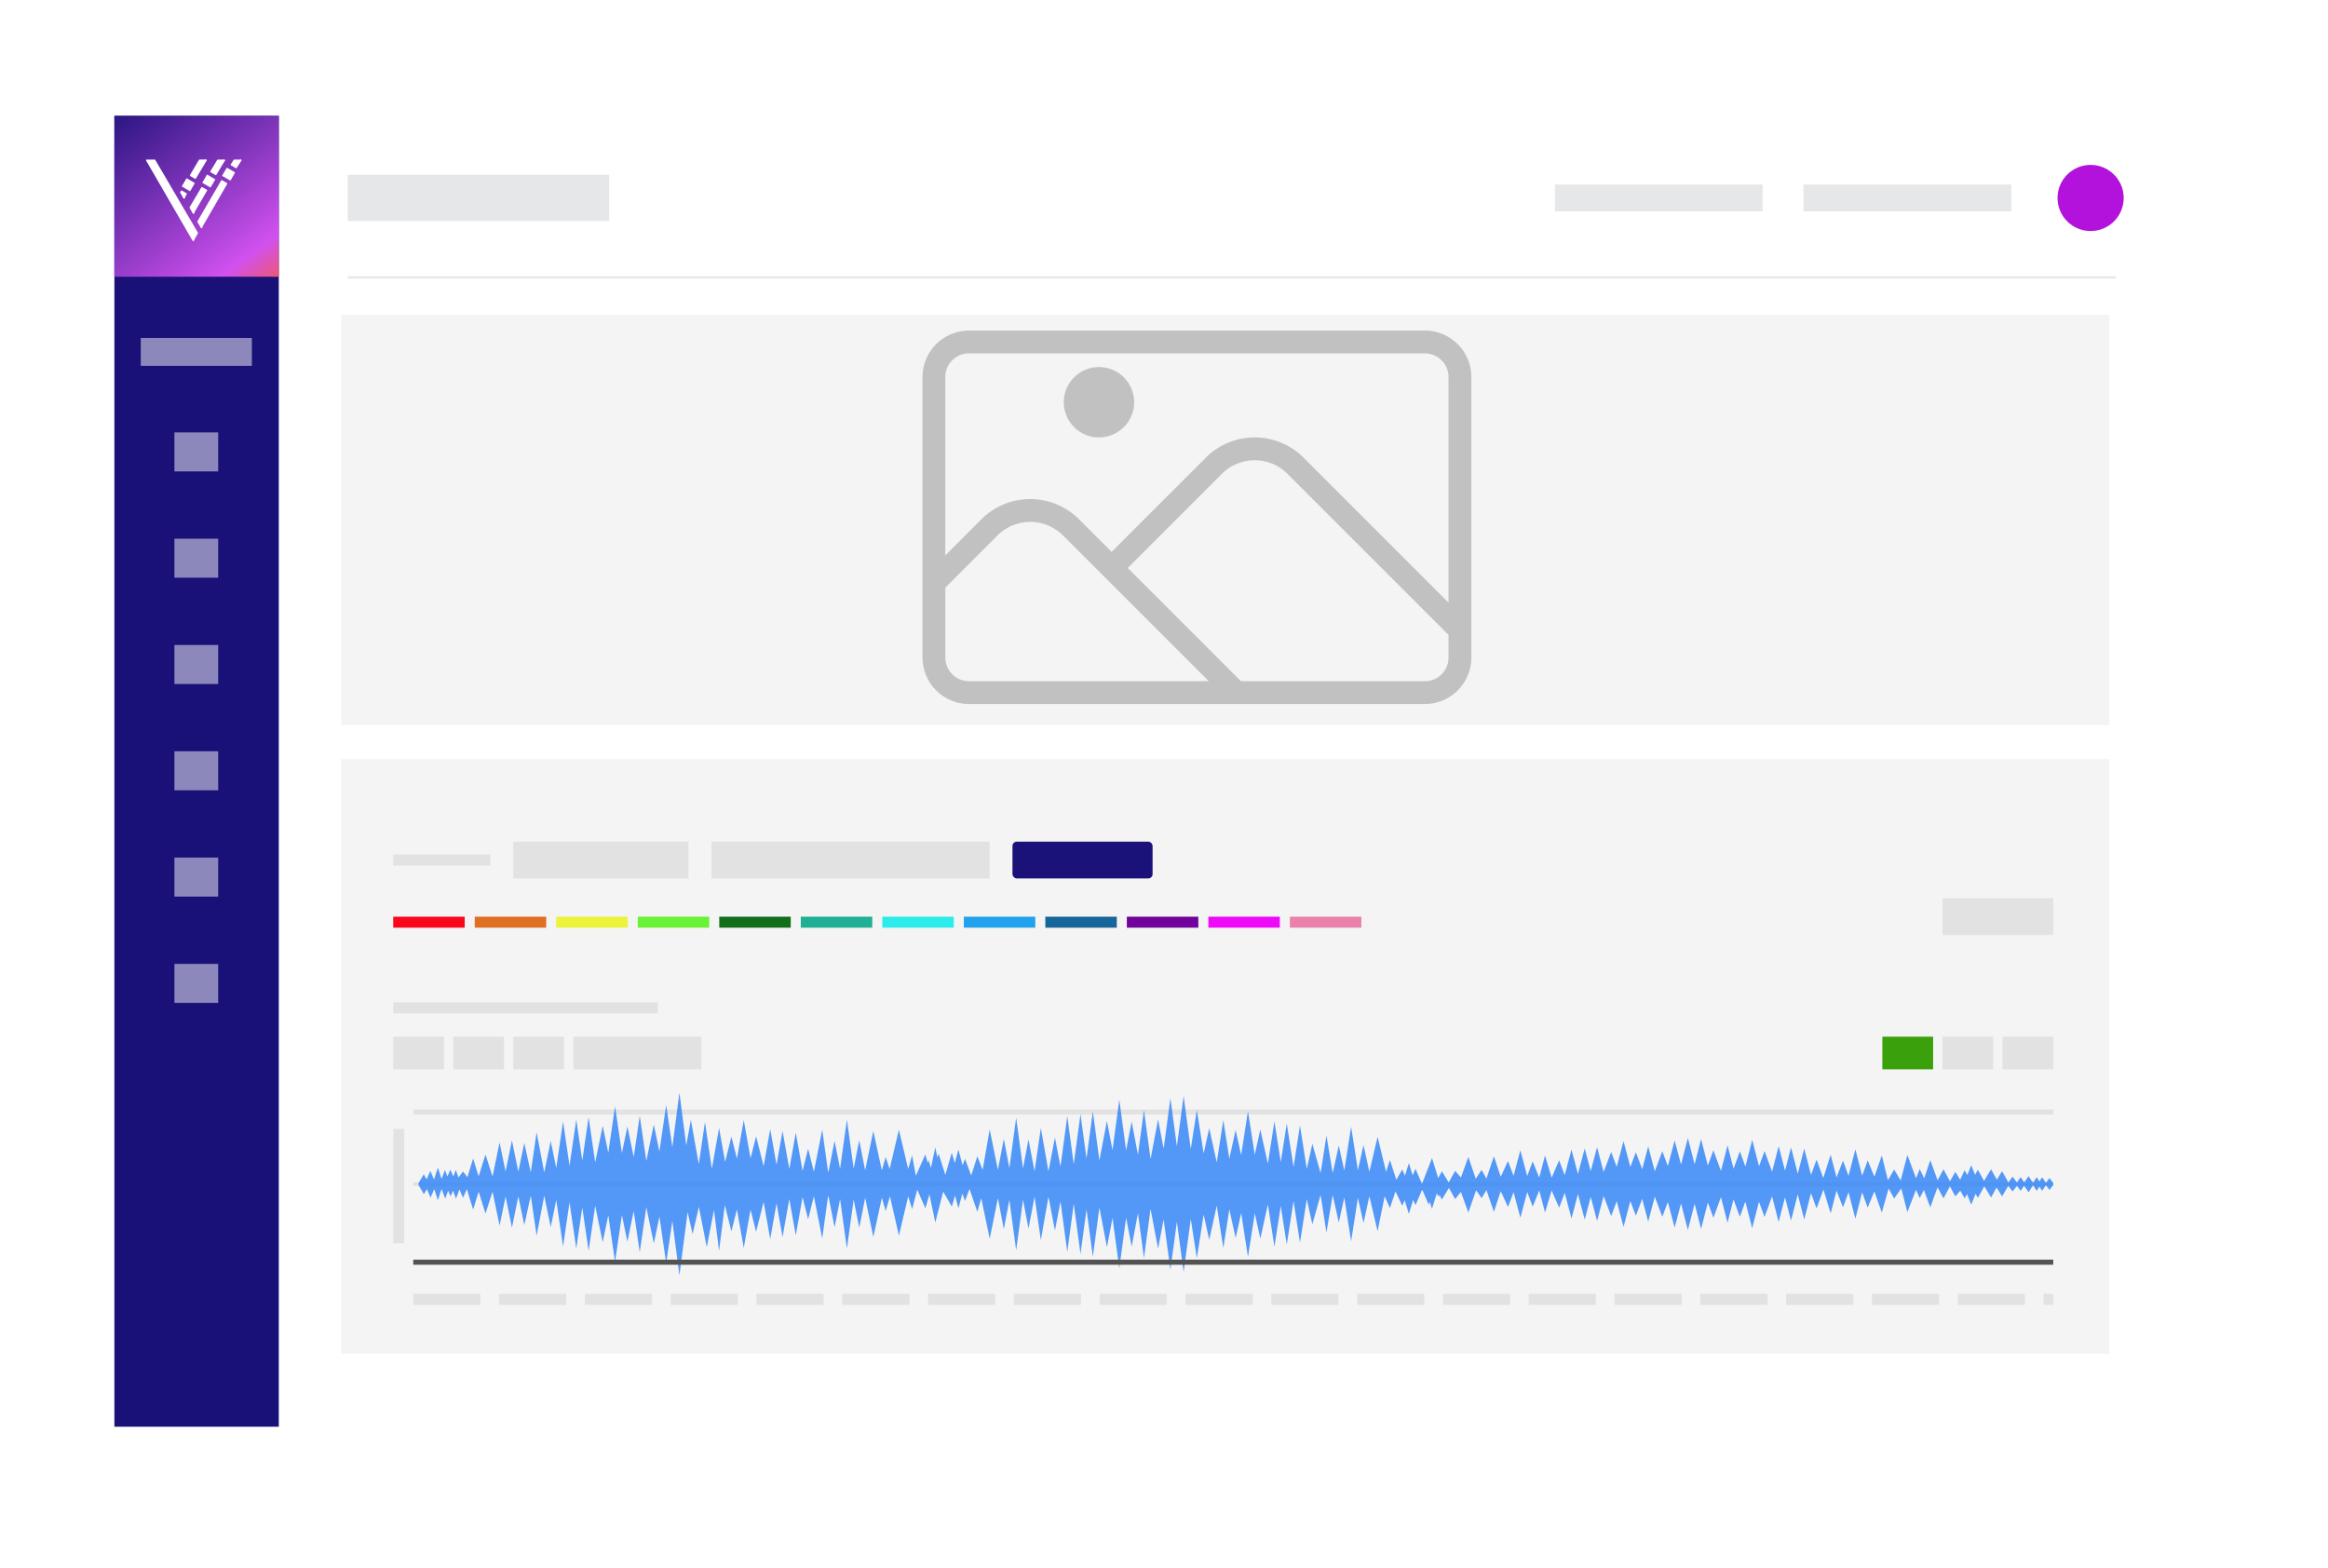 <svg xmlns="http://www.w3.org/2000/svg" xmlns:xlink="http://www.w3.org/1999/xlink" width="542.629" height="365.584" viewBox="0 0 542.629 365.584">
  <defs>
    <filter id="Path_105898" x="0" y="0" width="542.629" height="365.584" filterUnits="userSpaceOnUse">
      <feOffset dx="3" dy="3" input="SourceAlpha"/>
      <feGaussianBlur stdDeviation="10" result="blur"/>
      <feFlood flood-color="#1a1278" flood-opacity="0.2"/>
      <feComposite operator="in" in2="blur"/>
      <feComposite in="SourceGraphic"/>
    </filter>
    <clipPath id="clip-path">
      <rect id="Rectangle_9968" data-name="Rectangle 9968" width="482.629" height="305.584" fill="none"/>
    </clipPath>
    <linearGradient id="linear-gradient" x1="0.072" y1="-0.086" x2="1.13" y2="1.363" gradientUnits="objectBoundingBox">
      <stop offset="0" stop-color="#1b1078" stop-opacity="0.898"/>
      <stop offset="0.685" stop-color="#d151f0"/>
      <stop offset="0.718" stop-color="#d953c8"/>
      <stop offset="0.769" stop-color="#e65690"/>
      <stop offset="0.812" stop-color="#ef5968"/>
      <stop offset="0.847" stop-color="#f45a50"/>
      <stop offset="0.868" stop-color="#f75b47"/>
    </linearGradient>
    <clipPath id="clip-path-2">
      <rect width="382.261" height="2.566" fill="none"/>
    </clipPath>
    <clipPath id="clip-path-3">
      <rect id="Rectangle_11991" data-name="Rectangle 11991" width="127.92" height="87.051" transform="translate(0 0)" fill="#c1c1c1"/>
    </clipPath>
  </defs>
  <g id="Image_2" data-name="Image 2" transform="translate(26.663 27)">
    <g id="Group_39713" data-name="Group 39713">
      <g id="Group_39681" data-name="Group 39681" transform="translate(0.337)">
        <g transform="matrix(1, 0, 0, 1, -27, -27)" filter="url(#Path_105898)">
          <path id="Path_105898-2" data-name="Path 105898" d="M0,0H482.629V305.584H0Z" transform="translate(27 27)" fill="#fff"/>
        </g>
      </g>
      <g id="Group_39712" data-name="Group 39712">
        <g id="Group_39683" data-name="Group 39683">
          <g id="Group_39682" data-name="Group 39682" clip-path="url(#clip-path)">
            <rect id="Rectangle_9966" data-name="Rectangle 9966" width="40.797" height="310.339" transform="translate(-2.475 -3.348)" fill="#1a1178"/>
            <rect id="Rectangle_9967" data-name="Rectangle 9967" width="40.797" height="40.859" transform="translate(-2.475 -3.348)" fill="url(#linear-gradient)"/>
          </g>
        </g>
        <g id="Group_39696" data-name="Group 39696" transform="translate(7.366 10.19)">
          <g id="Group_39684" data-name="Group 39684" transform="translate(14.986 0.009)">
            <path id="Path_105243" data-name="Path 105243" d="M41.172,269.444l-1.122-.662a.156.156,0,0,1-.056-.215l1.586-2.647a.158.158,0,0,1,.137-.081l1.538.008.006.006.008.008c.02.036.042.07.061.106l.045.095.014.02-2,3.3A.159.159,0,0,1,41.172,269.444Z" transform="translate(-39.972 -265.84)" fill="#fff"/>
          </g>
          <g id="Group_39685" data-name="Group 39685" transform="translate(18 0.016)">
            <path id="Path_105244" data-name="Path 105244" d="M41.072,266.151a.231.231,0,0,0,.382-.235.2.2,0,0,0-.282-.034A.206.206,0,0,0,41.072,266.151Z" transform="translate(-41.052 -265.843)" fill="#fff"/>
          </g>
          <g id="Group_39686" data-name="Group 39686" transform="translate(7.958 7.213)">
            <path id="Path_105245" data-name="Path 105245" d="M38.952,269.058l-1.083-.617a.153.153,0,0,0-.207.053l-.187.307a.146.146,0,0,0,0,.151l.737,1.276.008,0,.011,0c.039,0,.078,0,.117,0l.1-.008.022,0,.536-.963A.151.151,0,0,0,38.952,269.058Z" transform="translate(-37.454 -268.421)" fill="#fff"/>
          </g>
          <g id="Group_39687" data-name="Group 39687" transform="translate(8.679 8.669)">
            <path id="Path_105246" data-name="Path 105246" d="M37.886,268.942a.222.222,0,1,1-.173.209A.2.2,0,0,1,37.886,268.942Z" transform="translate(-37.713 -268.942)" fill="#fff"/>
          </g>
          <g id="Group_39688" data-name="Group 39688" transform="translate(19.732 0.009)">
            <path id="Path_105247" data-name="Path 105247" d="M42.872,267.839l-1.122-.659a.156.156,0,0,1-.056-.215l.673-1.044a.159.159,0,0,1,.14-.081l1.535.008.006.006.008.008c.022.036.042.07.061.106l.045.095.014.02-1.089,1.7A.156.156,0,0,1,42.872,267.839Z" transform="translate(-41.672 -265.84)" fill="#fff"/>
          </g>
          <g id="Group_39689" data-name="Group 39689" transform="translate(21.833 0.016)">
            <path id="Path_105248" data-name="Path 105248" d="M42.445,266.151a.209.209,0,0,0,.285.033.182.182,0,1,0-.184-.3A.206.206,0,0,0,42.445,266.151Z" transform="translate(-42.425 -265.843)" fill="#fff"/>
          </g>
          <g id="Group_39690" data-name="Group 39690" transform="translate(11.97 4.807)">
            <path id="Path_105249" data-name="Path 105249" d="M45.791,268.224l-1.131-.645a.159.159,0,0,0-.215.059l-5.531,9.509a.149.149,0,0,0,0,.159l.768,1.329.011,0c.05,0,.128.053.179.053H39.9l.042-.042.011-.006,5.9-10.2A.159.159,0,0,0,45.791,268.224Z" transform="translate(-38.892 -267.559)" fill="#fff"/>
          </g>
          <g id="Group_39691" data-name="Group 39691" transform="translate(12.722 15.517)">
            <path id="Path_105250" data-name="Path 105250" d="M39.345,271.395a.231.231,0,1,1-.184.221A.207.207,0,0,1,39.345,271.395Z" transform="translate(-39.161 -271.395)" fill="#fff"/>
          </g>
          <path id="Path_105251" data-name="Path 105251" d="M41.05,268.473l1.692.966a.156.156,0,0,0,.215-.059l.946-1.653a.158.158,0,0,0-.059-.215l-1.675-.958a.158.158,0,0,0-.215.056l-.96,1.644A.159.159,0,0,0,41.05,268.473Z" transform="translate(-23.194 -264.589)" fill="#fff"/>
          <rect id="Rectangle_9969" data-name="Rectangle 9969" width="2.226" height="2.251" rx="0.056" transform="translate(13.104 5.411) rotate(-59.713)" fill="#fff"/>
          <rect id="Rectangle_9970" data-name="Rectangle 9970" width="2.226" height="2.251" rx="0.056" transform="translate(8.331 6.271) rotate(-59.713)" fill="#fff"/>
          <path id="Path_105252" data-name="Path 105252" d="M34.763,265.841l1.876.008a.153.153,0,0,1,.134.075l9.933,16.955a.151.151,0,0,1,0,.154l-.96,1.737a.157.157,0,0,1-.274,0l-10.846-18.7A.155.155,0,0,1,34.763,265.841Z" transform="translate(-34.604 -265.83)" fill="#fff"/>
          <g id="Group_39692" data-name="Group 39692" transform="translate(10.22)">
            <path id="Path_105253" data-name="Path 105253" d="M39.455,270.329l-1.114-.656a.158.158,0,0,1-.056-.212l2.108-3.546a.149.149,0,0,1,.137-.078l1.527.006.006.006.008.008c.02.036.042.07.061.106l.045.095.014.02-2.521,4.2A.156.156,0,0,1,39.455,270.329Z" transform="translate(-38.265 -265.837)" fill="#fff"/>
          </g>
          <g id="Group_39693" data-name="Group 39693" transform="translate(13.745 0.005)">
            <path id="Path_105254" data-name="Path 105254" d="M39.548,266.143a.2.2,0,0,0,.279.034.2.2,0,0,0,.1-.265.229.229,0,0,0-.38.232Z" transform="translate(-39.528 -265.839)" fill="#fff"/>
          </g>
          <g id="Group_39694" data-name="Group 39694" transform="translate(10.141 6.407)">
            <path id="Path_105255" data-name="Path 105255" d="M42.289,268.772l-1.083-.62a.151.151,0,0,0-.207.056l-2.742,4.64a.146.146,0,0,0,0,.151l.737,1.276.011,0,.008,0c.039,0,.081,0,.12,0l.1-.008.022,0,3.088-5.3A.151.151,0,0,0,42.289,268.772Z" transform="translate(-38.236 -268.132)" fill="#fff"/>
          </g>
          <g id="Group_39695" data-name="Group 39695" transform="translate(10.862 12.198)">
            <path id="Path_105256" data-name="Path 105256" d="M38.671,270.206a.221.221,0,1,1-.176.209A.2.2,0,0,1,38.671,270.206Z" transform="translate(-38.495 -270.206)" fill="#fff"/>
          </g>
        </g>
        <g id="Group_39697" data-name="Group 39697" transform="translate(6.148 51.785)" opacity="0.5">
          <rect id="Rectangle_9971" data-name="Rectangle 9971" width="25.889" height="6.497" fill="#fff"/>
        </g>
        <g id="Group_39698" data-name="Group 39698" transform="translate(13.992 73.796)" opacity="0.5">
          <rect id="Rectangle_9972" data-name="Rectangle 9972" width="10.201" height="9.093" fill="#fff"/>
        </g>
        <g id="Group_39699" data-name="Group 39699" transform="translate(13.992 98.574)" opacity="0.5">
          <rect id="Rectangle_9973" data-name="Rectangle 9973" width="10.201" height="9.093" fill="#fff"/>
        </g>
        <g id="Group_39700" data-name="Group 39700" transform="translate(13.992 123.353)" opacity="0.5">
          <rect id="Rectangle_9974" data-name="Rectangle 9974" width="10.201" height="9.093" fill="#fff"/>
        </g>
        <g id="Group_39701" data-name="Group 39701" transform="translate(13.992 148.131)" opacity="0.5">
          <rect id="Rectangle_9975" data-name="Rectangle 9975" width="10.201" height="9.093" fill="#fff"/>
        </g>
        <g id="Group_39702" data-name="Group 39702" transform="translate(13.992 172.91)" opacity="0.5">
          <rect id="Rectangle_9976" data-name="Rectangle 9976" width="10.201" height="9.093" fill="#fff"/>
        </g>
        <g id="Group_39703" data-name="Group 39703" transform="translate(13.992 197.688)" opacity="0.5">
          <rect id="Rectangle_9977" data-name="Rectangle 9977" width="10.201" height="9.093" fill="#fff"/>
        </g>
        <line id="Line_44" data-name="Line 44" x2="412.2" transform="translate(54.368 37.651)" fill="none" stroke="#e8e8e8" stroke-width="0.546"/>
        <rect id="Rectangle_9978" data-name="Rectangle 9978" width="60.976" height="10.782" transform="translate(54.368 13.758)" fill="#e6e7e8"/>
        <rect id="Rectangle_9985" data-name="Rectangle 9985" width="412.159" height="138.592" transform="translate(52.867 149.934)" fill="#f4f4f4"/>
        <rect id="Rectangle_9991" data-name="Rectangle 9991" width="48.434" height="6.271" transform="translate(335.767 16.013)" fill="#e6e7e8"/>
        <rect id="Rectangle_9992" data-name="Rectangle 9992" width="48.434" height="6.271" transform="translate(393.711 16.013)" fill="#e6e7e8"/>
        <circle id="Ellipse_1335" data-name="Ellipse 1335" cx="7.711" cy="7.711" r="7.711" transform="translate(452.922 11.438)" fill="#b212db"/>
        <g id="Group_41447" data-name="Group 41447" transform="translate(0 83.303)">
          <g id="Group_41369" data-name="Group 41369" transform="translate(-79 27.778)">
            <rect id="Rectangle_11791" data-name="Rectangle 11791" width="382.261" height="1.189" transform="translate(148.661 120.551)" fill="#e2e2e2"/>
            <rect id="Rectangle_11792" data-name="Rectangle 11792" width="382.261" height="0.946" transform="translate(148.661 137.456)" fill="#e2e2e2"/>
            <g id="Group_41366" data-name="Group 41366" transform="translate(149.866 116.62)">
              <path id="sound_wave" data-name="sound wave" d="M60.832,0,59.186,12.706,57.751,2.879,56.168,13.706l-1.3-6.261L53.121,15.92,51.586,5.411l-1.4,9.6-1.474-7.13-1.284,6.21-1.592-10.9L44.251,14.017,42.957,7.756,41.2,16.23,39.67,5.721,38.191,15.84l-1.4-9.571L35.217,17.051,33.711,6.737,32.128,17.565,30.834,11.3l-1.506,7.279L27.546,9.269l-1.36,9.313-1.516-6.846-1.383,6.692-1.493-7.283-1.48,7.221-1.4-6.752L17.28,19.529l-1.651-5.1-1.592,5.1-1.283-4.18-1.339,4.358L10.4,18.383,9.352,19.762,8.7,18.04l-.572,1.5-.686-1.574-.686,1.574-.572-1.5-.793,2.076-.853-2.639-.9,2.773-.872-2-.85,1.95-.68-1.17L0,21.148l.048.423L1.279,23.69,1.968,22.5l.857,1.965.865-1.983.844,2.607.853-2.637.853,2.24.692-1.812.568,1.3.566-1.3L8.759,24.7l.806-2.113.84,1.928.88-2.021,1.468,4.778,1.283-4.18,1.592,5.1,1.651-5.1L18.917,31l1.4-6.752,1.48,7.222,1.493-7.283,1.383,6.691,1.516-6.845,1.36,9.313,1.783-9.313,1.506,7.279,1.294-6.262,1.582,10.828,1.506-10.314L36.792,36.35l1.4-9.571L39.67,36.9,41.2,26.389l1.752,8.474L44.251,28.6,45.833,39.43l1.592-10.9,1.284,6.211,1.474-7.131,1.4,9.6L53.121,26.7l1.752,8.474,1.3-6.261L57.751,39.74l1.435-9.827,1.646,12.706,1.909-14.733,1.173,5.077,1.46-6.315,1.832,9.372,1.682-8.61,1.19,9.488,1.34-10.662,1.536,6.112,1.284-5.1L75.83,36.2l1.584-8.9,1.294,5.146,1.752-6.965L82,34.121,83.474,25.8l1.4,7.866,1.575-8.861,1.507,8.477,1.582-8.9,1.294,5.146,1.346-5.353,1.941,9.8,1.362-9.8h.1L97,31.385l1.284-6.537L99.872,36.32l1.581-11.4,1.3,6.59,1.376-7.007,1.911,9.148,1.979-9.148.9,3.077.99-3.395,2.092,9.149,2.157-9.149.925,2.983,1.19-4.547,1.892,4.341.944-3.235,1.368,6.553,1.843-7.2,2.01,3.475.746-2.563.794,2.969.911-3.405.63,1.689,1.04-2.781,1.834,5.314.9-3.173,1.977,9.434,1.912-9.434,1.376,7.226,1.294-6.8,1.582,11.752,1.592-11.83L142.2,31.7l1.415-7.429,1.463,10.108,1.781-10.108,1.506,7.9,1.294-6.8,1.582,11.751,1.506-11.194,1.577,11.7,1.4-10.388L157.2,38.227l1.535-11.405,1.752,9.2,1.3-6.8,1.581,11.751,1.592-11.829,1.284,6.74,1.474-7.738,1.4,10.417,1.536-11.406,1.752,9.2,1.294-6.8,1.582,11.752,1.507-11.194,1.574,11.7,1.664-12.355,1.421,9.122,1.581-10.15,1.3,5.87,1.752-7.944,1.535,9.851,1.4-9,1.474,6.684,1.284-5.822L193.361,38.3l1.582-10.15,1.3,5.869,1.752-7.944,1.535,9.851L201,26.436l1.4,8.972L203.978,25.3l1.507,9.669,1.582-10.15,1.294,5.869,1.927-6.823,1.36,8.73,1.461-8.73,1.417,6.417,1.284-5.822L217.4,34.678l1.581-10.15,1.3,5.87,1.376-6.241,1.911,8.148,1.651-8.148,1.225,2.74,1.3-3.862,1.578,3.337.559-1.291.983,3.176L231.868,25l.532,1.233,1.5-3.476h.134l1.444,3.337.271-.625.5,1.616,1.121-3.618.422.757.192-.345.578,1.039,1.639-2.7,1.444,2.593,1.343-1.661,1.739,4.793,1.816-5.18,1.265,1.832,1.134-1.862,1.742,5.044,1.591-4.794,1.7,3.672L255.27,23.2l1.582,5.971,1.592-6.011,1.284,3.425,1.516-3.776,1.362,5.137,1.526-5.137,1.761,4.014,1.294-3.453,1.582,5.972,1.506-5.689,1.577,5.947,1.4-5.279,1.479,5.581,1.535-5.8,1.752,4.674,1.3-3.453,1.581,5.972,1.592-6.012,1.284,3.426,1.474-3.933,1.4,5.294,1.536-5.8,1.752,4.674,1.294-3.453,1.582,5.972,1.489-5.623,1.592,6.189,1.577-6.121,1.506,5.856,1.582-6.148,1.294,3.555L303.6,24.37l1.533,5.966,1.4-5.449,1.474,4.048,1.284-3.526,1.594,6.189,1.582-6.148L313.767,29l1.752-4.812,1.535,5.967,1.479-5.745,1.4,5.434,1.574-6.122,1.507,5.856,1.582-6.148,1.294,3.555,1.6-4.386,1.692,5.541,1.36-5.288,1.516,3.886,1.284-3.526,1.592,6.188,1.581-6.148,1.294,3.555,1.555-3.785,1.734,4.94,1.592-5.6,1.284,2.322,1.663-2.342,1.418,5.507,2.025-5.182.85,1.906.987-1.89,1.48,4.063,1.7-4.667,1.382,2.556,1.5-2.78,1.261,2.334,1.162-1.338,1.006,1.8.558-1,.983,2.467,1.007-2.53.533.958,1.5-2.7,1.579,2.593,1.285-2.311,1.283,2.051,1.44-2.419,1,1.27,1.03-1.281.86,1.143.8-1.161,1.056,1.493,1.019-1.638.859,1.309.641-.978.643.978.859-1.309h.016l.833,1.11.86-1.145v-.5l-.86-1.145-.833,1.11h-.016l-.859-1.309-.643.978-.641-.978-.859,1.309h-.022l.007-.013-1-1.535-1.033,1.438-.821-1.2-.9,1.215-.994-1.348-.973,1.365-1.467-2.617-1.225,1.959-1.343-2.415-1.64,2.7-1.444-2.593-.656,1.178-.885-2.222-.911,2.285-.63-1.133L359.361,20.3l-1.117-1.82-1.267,2.174-1.5-2.78L354.1,20.424l-1.7-4.678-1.427,4.228-1.04-2.16-.85,2.153-2.025-5.429-1.568,5.929-1.513-2.543-1.458,2.491-1.418-5.766-1.734,4.935-1.555-3.78-1.294,3.555-1.582-6.148L333.339,19.4l-1.284-3.526-1.516,3.887-1.36-5.288-1.724,5.45-1.565-4.295L324.6,19.183l-1.582-6.148-1.507,5.856-1.574-6.121-1.4,5.434-1.479-5.745-1.535,5.967-1.752-4.812-1.294,3.555-1.582-6.148L309.3,17.21l-1.284-3.526-1.474,4.048-1.4-5.449L303.6,18.249l-1.754-4.812-1.294,3.555-1.582-6.148L297.467,16.7l-1.577-6.122L294.3,16.768l-1.489-5.623-1.582,5.972-1.294-3.454-1.752,4.674-1.536-5.8-1.4,5.293L283.769,13.9l-1.284,3.425-1.592-6.011-1.581,5.972-1.3-3.453-1.752,4.674-1.535-5.8-1.479,5.58-1.4-5.279-1.577,5.946-1.506-5.688-1.582,5.972-1.294-3.453-1.737,4.014-1.551-5.137-1.362,5.137-1.516-3.776-1.284,3.425-1.592-6.012-1.582,5.972-1.294-3.453-1.7,3.672-1.588-4.794-1.739,5.2-1.137-2.013-1.355,2.06-1.726-5.075L242.991,19.8l-1.343-1.563-1.5,2.7-1.578-2.593-.872,1.565-1.441-4.654-2.273,5.853h-.135L232.4,17.771l-.656,1.516-.885-2.861-.911,2.941-.631-1.459-1.37,2.4-1.5-4.59-.9,2.74-1.979-8.149-1.911,8.149-1.376-6.241-1.3,5.87L217.4,7.94,215.81,18.158l-1.284-5.822-1.417,6.417-1.461-8.73-1.36,8.73-1.927-6.823-1.294,5.87-1.582-10.15-1.507,9.669L202.4,7.211,201,16.183,199.526,6.7l-1.535,9.851L196.239,8.6l-1.3,5.87-1.582-10.15-1.592,10.218-1.284-5.822L189.011,15.4l-1.4-9-1.535,9.851-1.752-7.944-1.3,5.869-1.581-10.15-1.421,9.122L178.36.8l-1.574,11.7L175.279,1.307,173.7,13.058l-1.294-6.8-1.752,9.2L169.114,4.055l-1.4,10.416-1.474-7.738-1.284,6.741-1.592-11.83L161.78,13.395l-1.3-6.8-1.752,9.2L157.2,4.391l-1.479,10.983-1.4-10.388-1.577,11.7L151.239,5.494l-1.582,11.752-1.294-6.8-1.506,7.9L145.075,8.242,143.613,18.35,142.2,10.92l-1.284,6.741-1.592-11.83-1.582,11.751-1.294-6.8-1.376,7.226-1.912-9.434-1.65,9.434L130.28,14.84l-1.431,4.471L127.4,15.448l-.558,1.494-.983-3.677-.84,3.145-.7-2.4-1.5,5.153-1.579-4.948-.269.927-.5-2.4-1.009,4.829-.533-1.828-.192.657-.578-1.983-2.219,4.961-.863-4.756-.925,3.17-2.157-9.148-2.157,9.148-.925-2.759-.9,3.077-1.979-9.149-1.911,9.149-1.376-7.007-1.3,6.59L99.872,6.3,98.279,17.771,97,11.234l-1.417,7.2h-.1l-1.362-9.8-1.941,9.8-1.346-5.353-1.294,5.146-1.582-8.9-1.507,8.476L84.872,8.949l-1.4,7.866L82,8.5l-1.535,8.637L78.708,10.17l-1.294,5.146-1.584-8.9-1.592,8.958-1.284-5.1-1.474,5.86-1.4-7.888-1.689,9.5-1.6-10.906-1.44,9.819L63.5,6.342l-1.072,5.976Z" transform="translate(0 0)" fill="#1e79f8" opacity="0.75"/>
            </g>
            <rect id="Rectangle_11780" data-name="Rectangle 11780" width="61.66" height="2.566" transform="translate(143.991 95.574)" fill="#e2e2e2"/>
            <rect id="Rectangle_11804" data-name="Rectangle 11804" width="26.66" height="2.566" transform="translate(146.558 125.072) rotate(90)" fill="#e2e2e2"/>
            <rect id="Rectangle_11789" data-name="Rectangle 11789" width="382.261" height="1.189" transform="translate(148.661 155.551)" fill="#535353"/>
            <g id="Repeat_Grid_26" data-name="Repeat Grid 26" transform="translate(148.661 163.533)" clip-path="url(#clip-path-2)">
              <g transform="translate(-205.651 -160.097)">
                <rect id="Rectangle_11788" data-name="Rectangle 11788" width="15.66" height="2.566" transform="translate(205.651 160.097)" fill="#e2e2e2"/>
              </g>
              <g transform="translate(-185.651 -160.097)">
                <rect id="Rectangle_11788-2" data-name="Rectangle 11788" width="15.66" height="2.566" transform="translate(205.651 160.097)" fill="#e2e2e2"/>
              </g>
              <g transform="translate(-165.651 -160.097)">
                <rect id="Rectangle_11788-3" data-name="Rectangle 11788" width="15.66" height="2.566" transform="translate(205.651 160.097)" fill="#e2e2e2"/>
              </g>
              <g transform="translate(-145.651 -160.097)">
                <rect id="Rectangle_11788-4" data-name="Rectangle 11788" width="15.66" height="2.566" transform="translate(205.651 160.097)" fill="#e2e2e2"/>
              </g>
              <g transform="translate(-125.651 -160.097)">
                <rect id="Rectangle_11788-5" data-name="Rectangle 11788" width="15.66" height="2.566" transform="translate(205.651 160.097)" fill="#e2e2e2"/>
              </g>
              <g transform="translate(-105.651 -160.097)">
                <rect id="Rectangle_11788-6" data-name="Rectangle 11788" width="15.66" height="2.566" transform="translate(205.651 160.097)" fill="#e2e2e2"/>
              </g>
              <g transform="translate(-85.651 -160.097)">
                <rect id="Rectangle_11788-7" data-name="Rectangle 11788" width="15.66" height="2.566" transform="translate(205.651 160.097)" fill="#e2e2e2"/>
              </g>
              <g transform="translate(-65.651 -160.097)">
                <rect id="Rectangle_11788-8" data-name="Rectangle 11788" width="15.66" height="2.566" transform="translate(205.651 160.097)" fill="#e2e2e2"/>
              </g>
              <g transform="translate(-45.651 -160.097)">
                <rect id="Rectangle_11788-9" data-name="Rectangle 11788" width="15.66" height="2.566" transform="translate(205.651 160.097)" fill="#e2e2e2"/>
              </g>
              <g transform="translate(-25.651 -160.097)">
                <rect id="Rectangle_11788-10" data-name="Rectangle 11788" width="15.66" height="2.566" transform="translate(205.651 160.097)" fill="#e2e2e2"/>
              </g>
              <g transform="translate(-5.651 -160.097)">
                <rect id="Rectangle_11788-11" data-name="Rectangle 11788" width="15.66" height="2.566" transform="translate(205.651 160.097)" fill="#e2e2e2"/>
              </g>
              <g transform="translate(14.349 -160.097)">
                <rect id="Rectangle_11788-12" data-name="Rectangle 11788" width="15.66" height="2.566" transform="translate(205.651 160.097)" fill="#e2e2e2"/>
              </g>
              <g transform="translate(34.349 -160.097)">
                <rect id="Rectangle_11788-13" data-name="Rectangle 11788" width="15.66" height="2.566" transform="translate(205.651 160.097)" fill="#e2e2e2"/>
              </g>
              <g transform="translate(54.349 -160.097)">
                <rect id="Rectangle_11788-14" data-name="Rectangle 11788" width="15.66" height="2.566" transform="translate(205.651 160.097)" fill="#e2e2e2"/>
              </g>
              <g transform="translate(74.349 -160.097)">
                <rect id="Rectangle_11788-15" data-name="Rectangle 11788" width="15.66" height="2.566" transform="translate(205.651 160.097)" fill="#e2e2e2"/>
              </g>
              <g transform="translate(94.349 -160.097)">
                <rect id="Rectangle_11788-16" data-name="Rectangle 11788" width="15.66" height="2.566" transform="translate(205.651 160.097)" fill="#e2e2e2"/>
              </g>
              <g transform="translate(114.349 -160.097)">
                <rect id="Rectangle_11788-17" data-name="Rectangle 11788" width="15.66" height="2.566" transform="translate(205.651 160.097)" fill="#e2e2e2"/>
              </g>
              <g transform="translate(134.349 -160.097)">
                <rect id="Rectangle_11788-18" data-name="Rectangle 11788" width="15.66" height="2.566" transform="translate(205.651 160.097)" fill="#e2e2e2"/>
              </g>
              <g transform="translate(154.349 -160.097)">
                <rect id="Rectangle_11788-19" data-name="Rectangle 11788" width="15.66" height="2.566" transform="translate(205.651 160.097)" fill="#e2e2e2"/>
              </g>
              <g transform="translate(174.349 -160.097)">
                <rect id="Rectangle_11788-20" data-name="Rectangle 11788" width="15.66" height="2.566" transform="translate(205.651 160.097)" fill="#e2e2e2"/>
              </g>
            </g>
            <rect id="Rectangle_11781" data-name="Rectangle 11781" width="11.83" height="7.609" transform="translate(143.991 103.576)" fill="#e2e2e2"/>
            <rect id="Rectangle_11787" data-name="Rectangle 11787" width="11.83" height="7.609" transform="translate(491.092 103.576)" fill="#3aa00c"/>
            <rect id="Rectangle_11782" data-name="Rectangle 11782" width="11.83" height="7.609" transform="translate(157.991 103.576)" fill="#e2e2e2"/>
            <rect id="Rectangle_11786" data-name="Rectangle 11786" width="11.83" height="7.609" transform="translate(505.092 103.576)" fill="#e2e2e2"/>
            <rect id="Rectangle_11783" data-name="Rectangle 11783" width="11.83" height="7.609" transform="translate(171.991 103.576)" fill="#e2e2e2"/>
            <rect id="Rectangle_11785" data-name="Rectangle 11785" width="11.83" height="7.609" transform="translate(519.092 103.576)" fill="#e2e2e2"/>
            <rect id="Rectangle_11784" data-name="Rectangle 11784" width="29.83" height="7.609" transform="translate(185.991 103.576)" fill="#e2e2e2"/>
          </g>
          <rect id="Rectangle_11805" data-name="Rectangle 11805" width="40.83" height="8.566" transform="translate(92.991 85.896)" fill="#e2e2e2"/>
          <rect id="Rectangle_11809" data-name="Rectangle 11809" width="25.83" height="8.566" transform="translate(426.092 99.102)" fill="#e2e2e2"/>
          <rect id="Rectangle_11807" data-name="Rectangle 11807" width="64.83" height="8.566" transform="translate(139.161 85.896)" fill="#e2e2e2"/>
          <rect id="Rectangle_11806" data-name="Rectangle 11806" width="22.66" height="2.566" transform="translate(64.991 88.896)" fill="#e2e2e2"/>
          <rect id="Rectangle_11810" data-name="Rectangle 11810" width="16.66" height="2.566" transform="translate(64.991 103.384)" fill="#fa081a"/>
          <rect id="Rectangle_11810-2" data-name="Rectangle 11810" width="16.66" height="2.566" transform="translate(83.991 103.384)" fill="#df6f22"/>
          <rect id="Rectangle_11810-3" data-name="Rectangle 11810" width="16.66" height="2.566" transform="translate(102.991 103.384)" fill="#edf23b"/>
          <rect id="Rectangle_11810-4" data-name="Rectangle 11810" width="16.66" height="2.566" transform="translate(121.991 103.384)" fill="#69f237"/>
          <rect id="Rectangle_11810-5" data-name="Rectangle 11810" width="16.66" height="2.566" transform="translate(140.991 103.384)" fill="#126f19"/>
          <rect id="Rectangle_11810-6" data-name="Rectangle 11810" width="16.66" height="2.566" transform="translate(159.991 103.384)" fill="#1faf94"/>
          <rect id="Rectangle_11810-7" data-name="Rectangle 11810" width="16.66" height="2.566" transform="translate(178.991 103.384)" fill="#2becea"/>
          <rect id="Rectangle_11810-8" data-name="Rectangle 11810" width="16.66" height="2.566" transform="translate(197.991 103.384)" fill="#22a2ed"/>
          <rect id="Rectangle_11810-9" data-name="Rectangle 11810" width="16.66" height="2.566" transform="translate(216.991 103.384)" fill="#16669b"/>
          <rect id="Rectangle_11810-10" data-name="Rectangle 11810" width="16.66" height="2.566" transform="translate(235.991 103.384)" fill="#71029c"/>
          <rect id="Rectangle_11810-11" data-name="Rectangle 11810" width="16.66" height="2.566" transform="translate(254.991 103.384)" fill="#ee09f8"/>
          <rect id="Rectangle_11810-12" data-name="Rectangle 11810" width="16.66" height="2.566" transform="translate(273.991 103.384)" fill="#ea81ab"/>
          <rect id="Rectangle_11808" data-name="Rectangle 11808" width="32.66" height="8.566" rx="1" transform="translate(209.331 85.896)" fill="#1a1278"/>
        </g>
        <rect id="Rectangle_11989" data-name="Rectangle 11989" width="412.159" height="95.592" transform="translate(52.866 46.411)" fill="#f4f4f4"/>
      </g>
    </g>
    <g id="Group_41450" data-name="Group 41450" transform="translate(188.367 50.061)">
      <g id="Group_41449" data-name="Group 41449" transform="translate(0 -0.001)" clip-path="url(#clip-path-3)">
        <path id="Path_108825" data-name="Path 108825" d="M124.747,3.171A10.761,10.761,0,0,0,117.088,0H10.832A10.832,10.832,0,0,0,0,10.83V76.217A10.84,10.84,0,0,0,8.8,86.859a10.949,10.949,0,0,0,2.034.19H117.088a10.832,10.832,0,0,0,10.832-10.8h0V10.83a10.761,10.761,0,0,0-3.173-7.66M21.435,81.736h-10.6a5.525,5.525,0,0,1-5.519-5.519V59.911L17.467,47.758a10.811,10.811,0,0,1,15.271,0l7.581,7.581L44.076,59.1,66.717,81.736Zm101.173-5.519a5.525,5.525,0,0,1-5.519,5.519H74.23l-26.4-26.4L69.786,33.385a10.8,10.8,0,0,1,15.271,0l37.55,37.551ZM88.813,29.628a16.1,16.1,0,0,0-22.785,0L44.076,51.582,36.494,44A16.1,16.1,0,0,0,13.71,44l-8.4,8.4V10.83a5.525,5.525,0,0,1,5.519-5.519H117.088a5.525,5.525,0,0,1,5.519,5.519V63.422Z" transform="translate(0 0.002)" fill="#c1c1c1"/>
        <path id="Path_108826" data-name="Path 108826" d="M960.5,246.008a8.2,8.2,0,1,0,8.2,8.2,8.2,8.2,0,0,0-8.2-8.2" transform="translate(-919.371 -237.503)" fill="#c1c1c1"/>
      </g>
    </g>
  </g>
</svg>
